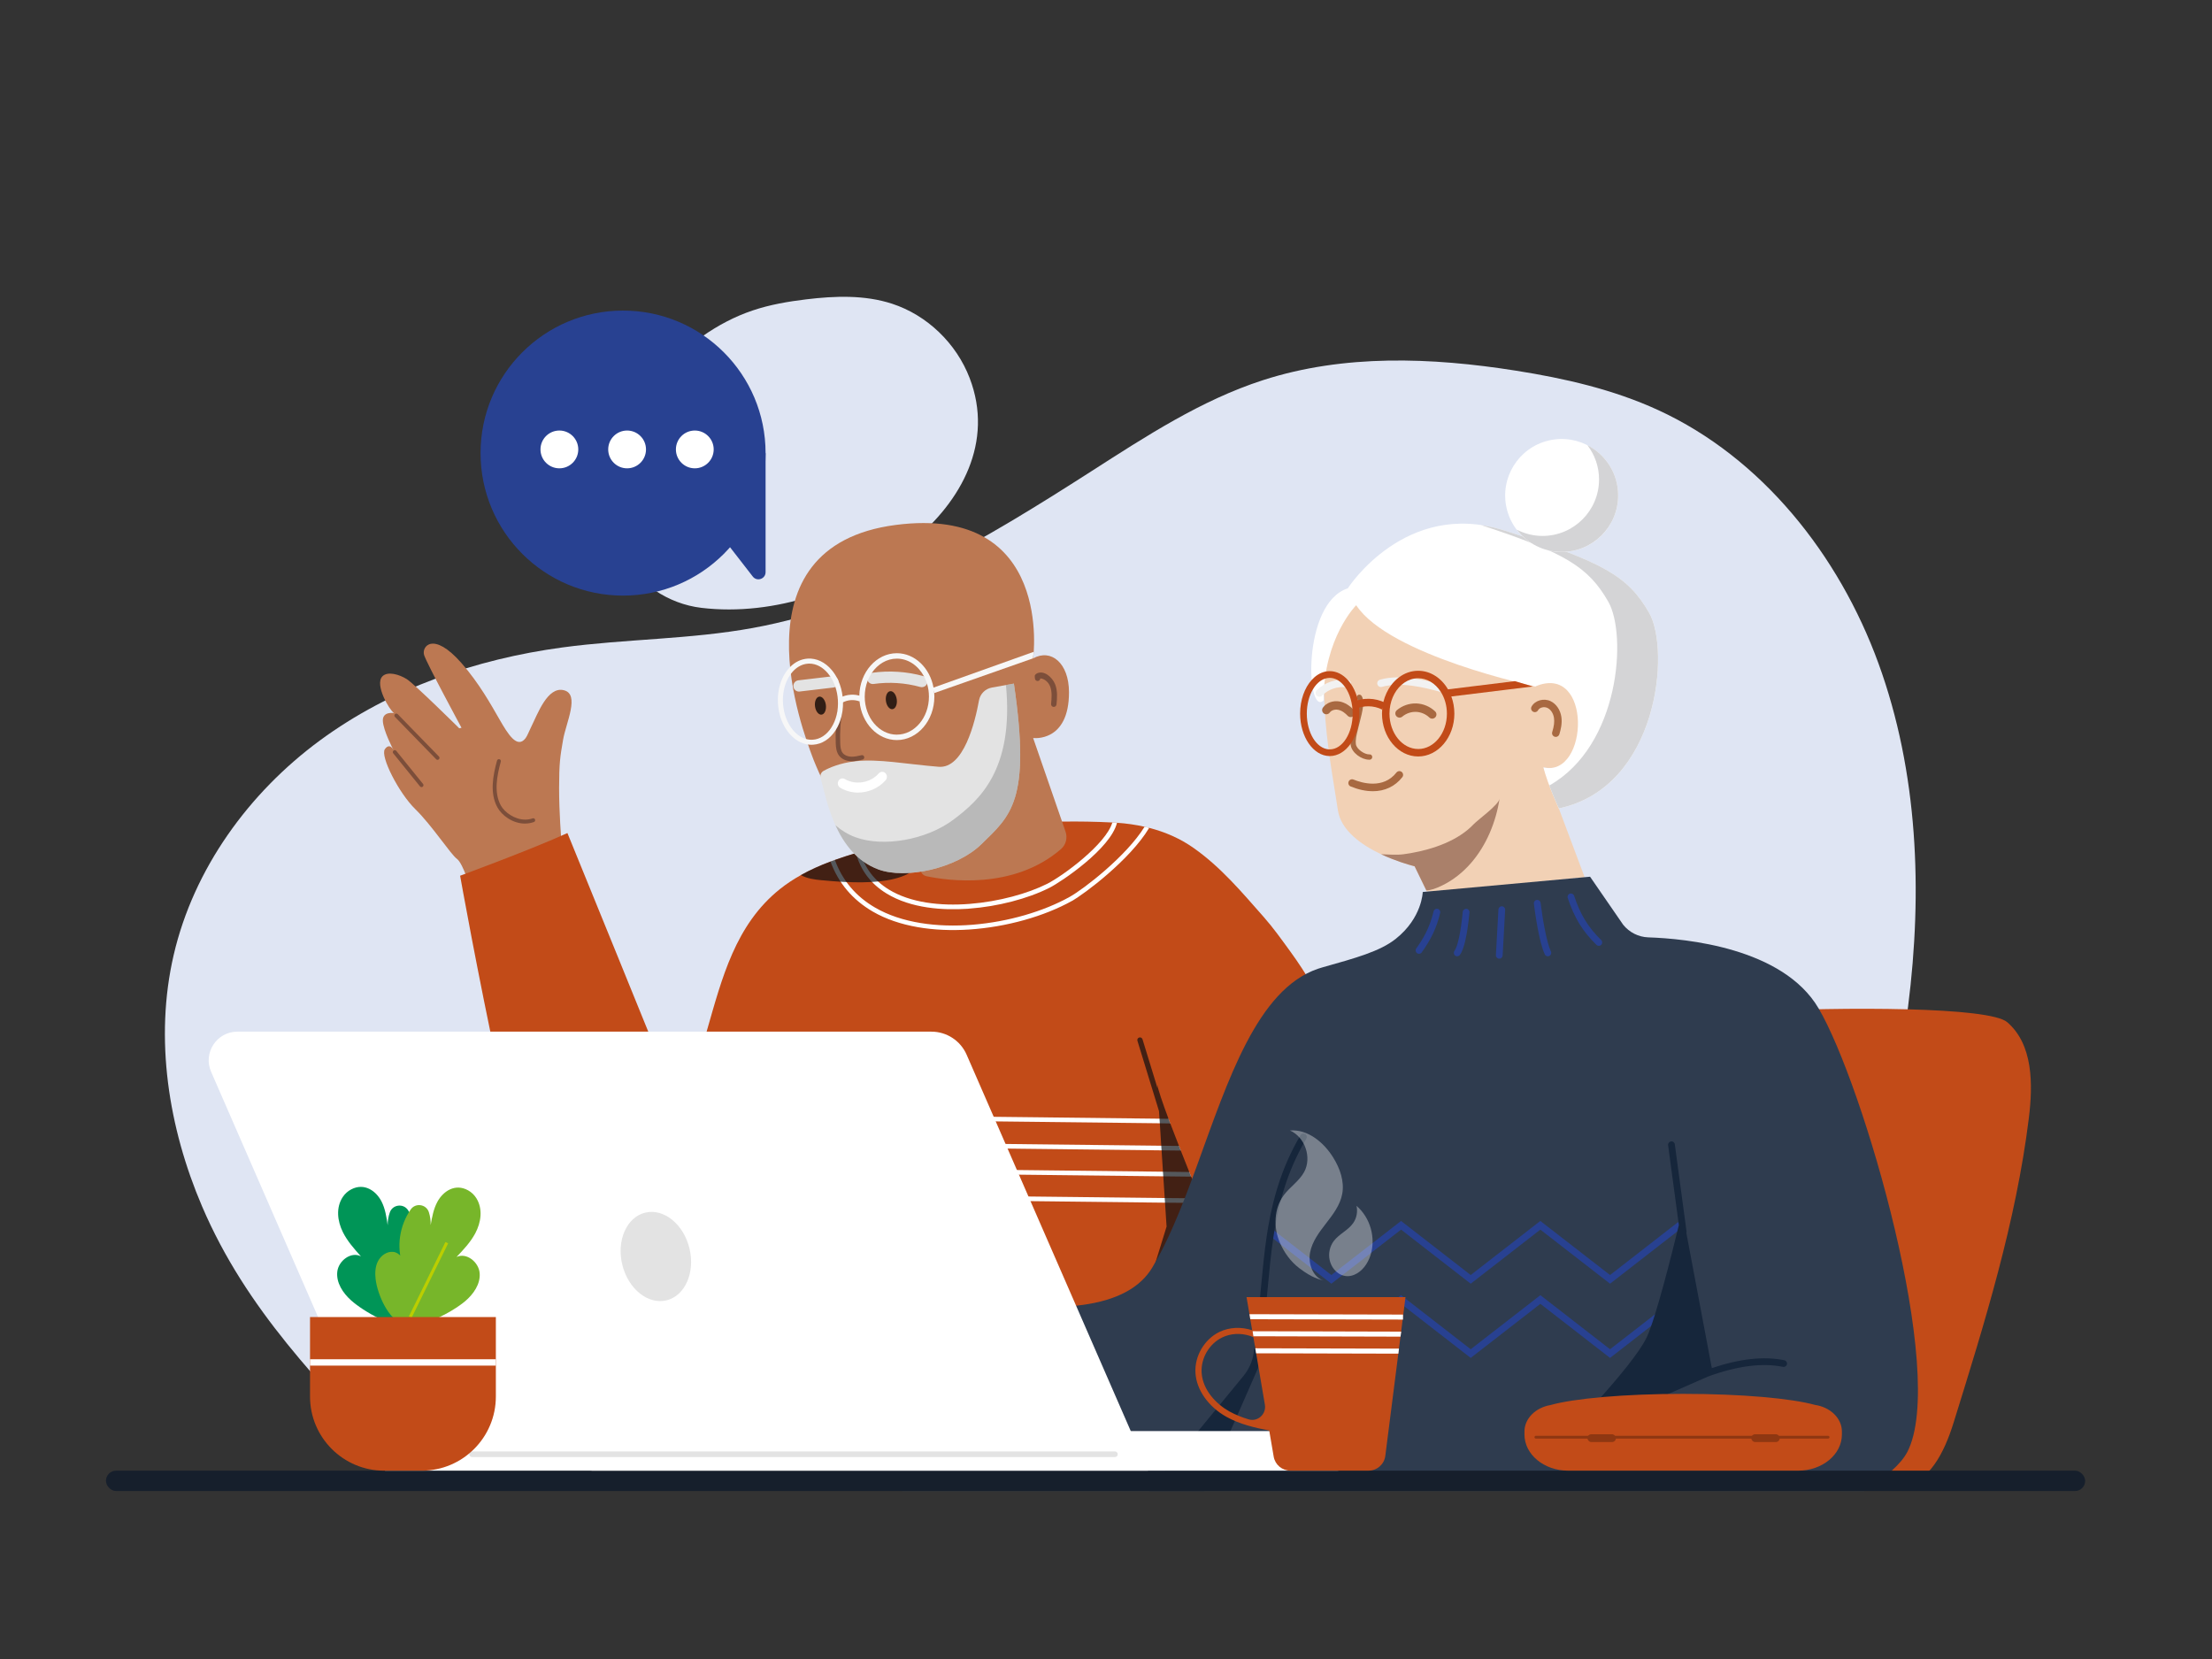 <?xml version="1.0" encoding="UTF-8"?>
<svg id="Work" xmlns="http://www.w3.org/2000/svg" width="960" height="720" viewBox="0 0 960 720">
  <rect x="0" y="0" width="960" height="720" fill="#333333" stroke="none"/>
  <defs>
    <style>
      .cls-1 {
        fill: #2f3c4f;
      }

      .cls-2 {
        fill: #161f2c;
      }

      .cls-3, .cls-4 {
        fill: #fff;
      }

      .cls-5 {
        fill: #aa806a;
      }

      .cls-6 {
        fill: #009557;
      }

      .cls-7 {
        fill: #9c9c9c;
        opacity: .58;
      }

      .cls-8 {
        fill: #8e3712;
      }

      .cls-9 {
        fill: #f2d1b5;
      }

      .cls-10 {
        fill: #16263b;
      }

      .cls-11 {
        fill: #bc7852;
      }

      .cls-12 {
        fill: #3a5982;
      }

      .cls-13 {
        fill: #dfe5f3;
      }

      .cls-14 {
        fill: #a86941;
      }

      .cls-15 {
        fill: #0a0d13;
        opacity: .69;
      }

      .cls-16 {
        fill: #77b62a;
      }

      .cls-17 {
        fill: #311e15;
      }

      .cls-4 {
        opacity: .35;
      }

      .cls-18 {
        fill: #7c4e3a;
      }

      .cls-19 {
        fill: #bbce00;
      }

      .cls-20 {
        fill: #f7f7f7;
      }

      .cls-21 {
        fill: #d4d4d6;
      }

      .cls-22 {
        fill: #f2f2f2;
      }

      .cls-23 {
        fill: #70473d;
      }

      .cls-24 {
        fill: #284191;
      }

      .cls-25 {
        fill: #e3e3e3;
      }

      .cls-26 {
        fill: #c24b18;
      }
    </style>
  </defs>
  <g id="die">
    <path class="cls-13" d="m396.07,234.88c21.13-17.29,35.4-43.05,24.75-70.82-5.8-15.12-18.51-27.3-33.66-32.24-11.93-3.89-24.8-3.41-37.24-1.91-7.87.95-15.74,2.29-23.27,4.83-15.53,5.22-28.87,15.31-40.1,27.25-9.39,9.99-22.2,23.71-25.36,37.3-6.69,28.82,13.93,61.03,43.23,64.51,31.62,3.75,66.02-7.93,91.65-28.91Z"/>
    <path class="cls-13" d="m171.28,635.26c-32.18-34.94-64.26-66.5-83.58-111.69-14.59-34.13-20.73-72.82-12.34-109.05,8.71-37.61,32.77-70.56,63.47-93.16,30.71-22.6,67.69-35.31,105.22-40.37,27.5-3.71,55.46-3.48,82.76-8.47,53.19-9.71,100.93-38.57,146.69-67.9,23.8-15.26,47.78-30.95,74.57-39.61,35.22-11.39,73.25-9.92,109.76-4.15,21.17,3.34,42.29,8.14,61.82,17.12,44.93,20.66,78.42,62.78,95.6,109.93,17.18,47.15,19.2,98.96,12.86,148.85-9.9,77.92-41.83,155.59-100.98,205.87l-555.86-7.35Z"/>
  </g>
  <path id="chair" class="cls-26" d="m757.96,439.11c42.73-2.21,105.4-2.17,113.16,4.51,11.26,9.68,11.21,26.9,9.39,41.64-5.58,45.12-19.16,88.8-32.67,132.21-3.85,12.38-10.72,27.17-23.68,27.47-10.26.23-17.86-9.16-23.3-17.86-33.97-54.37-50.96-119.19-48.01-183.24l5.11-4.72Z"/>
  <g id="grandparents">
    <g id="reading">
      <g>
        <path class="cls-26" d="m592.14,593.98l-307.67-4.61c2.25-33.11,6.43-66.29,12.44-98.91,1.84-9.96,3.89-19.89,6.31-29.73,1.12-4.58,2.32-9.14,3.63-13.66,6.48-22.48,12.3-45.76,31.63-61.21,2.86-2.28,5.9-4.28,9.08-6.06,4.1-2.29,8.43-4.21,12.87-5.88.63-.24,1.26-.47,1.9-.7,3.01-1.08,6.07-2.06,9.14-2.98.63-.19,1.27-.38,1.9-.56.29-.09.59-.17.88-.26,7.2-2.07,14.47-3.88,21.78-5.46,28.44-6.11,57.68-8.48,86.73-7,.11,0,.22.01.33.02.56.03,1.13.06,1.69.1,4.04.28,8.05.84,11.96,1.73.67.15,1.34.31,2,.48,6.88,1.77,13.43,4.59,19.37,8.79,11.82,8.35,20.72,19,30.28,29.82,4.34,4.92,7.77,9.8,11.62,15.08,13.95,19.14,23.73,41.06,30.51,63.68,3.58,11.94,6.32,24.11,8.49,36.38,7.05,39.82-6.87,80.94-6.87,80.94Z"/>
        <g>
          <path class="cls-3" d="m342.08,485.68l161.28,1.82,4.54.07c-.25-.69-.51-1.36-.76-2.01l-3.92-.05-161.05-1.82-.09,1.98Z"/>
          <path class="cls-3" d="m341.6,497.41l162.53,1.84,8.34.09c-.28-.67-.53-1.34-.78-2.01l-7.7-.09-162.32-1.82-.07,1.98Z"/>
          <path class="cls-3" d="m341.18,508.68l163.68,1.84,12.12.14c-.28-.67-.55-1.34-.83-2.01l-11.43-.14-163.52-1.84-.02,2.01Z"/>
          <path class="cls-3" d="m340.63,520.11h.55l163.68,1.84,16.69.14c-.28-.67-.55-1.34-.83-2.01l-16-.14-164.07-1.84-.02,2.01Z"/>
          <path class="cls-3" d="m484.78,357.08c-2.77,11.28-24.27,25.7-29.38,28.25-9.37,4.72-22.38,8.1-34.79,9.01-.25.04-.53.06-.78.07-10.21.67-24.35-.02-35.18-6.7-6.76-4.17-11.18-10.03-13.19-17.48.63-.19,1.27-.38,1.9-.56,1.89,6.98,6.03,12.46,12.33,16.35,18.75,11.54,52.01,5.99,68.8-2.46,6.85-3.46,25.5-17.19,28.26-26.6.11,0,.22.01.33.02.56.03,1.13.06,1.69.1Z"/>
          <path class="cls-3" d="m498.74,359.29c-8.32,13.94-28.29,28.79-33.5,31.7-11.99,6.68-28.36,11.35-44.66,12.42-15.25,1-30.43-1.17-41.83-7.81-8.78-5.13-14.91-12.39-18.32-21.69.63-.24,1.26-.47,1.9-.7,3.26,8.9,9.07,15.81,17.42,20.66,23.03,13.41,61.8,8.04,84.53-4.65,6.04-3.37,24.53-17.58,32.47-30.42.67.15,1.34.31,2,.48Z"/>
        </g>
        <path class="cls-15" d="m506.29,532.33l-1.43-21.8-.14-2.01-.6-9.26-.14-2.01-.62-9.75-.14-1.98-.22-3.31-9.36-30.5c-.19-.61.15-1.25.76-1.44.61-.19,1.25.16,1.44.76l6.51,21.22-.1-1.59c.3,2.12,2.24,7.77,4.89,14.91.25.65.51,1.31.76,2.01,1.18,3.09,2.44,6.38,3.78,9.77.25.67.51,1.34.78,2.01,1.2,3.09,2.47,6.25,3.69,9.31.28.67.55,1.34.83,2.01,5.65,14.04,10.76,26.3,10.76,26.3l-6.78,57.02h-33.69l19.01-61.65Z"/>
        <path class="cls-15" d="m400.18,371.03c-1.8,15.14-33.73,11.88-43.65,10.98-3.1-.28-6.25-.73-8.98-2.22,4.1-2.29,8.43-4.21,12.87-5.88.63-.24,1.26-.47,1.9-.7,3.01-1.08,6.07-2.06,9.14-2.98.63-.19,1.27-.38,1.9-.56.29-.09.59-.17.88-.26,7.2-2.07,14.47-3.88,21.78-5.46,2.77,1.86,4.49,4.25,4.16,7.07Z"/>
        <g>
          <path class="cls-11" d="m462.44,360.93l-14.06-40.63s15.59,2.02,15.56-19.88c-.02-12.69-7.78-19.01-15.56-14.69,0,0,9.2-66.84-59.63-57.91-71.65,9.3-39.76,90.75-36.3,100.25,3.46,9.51,17.29,38.89,28.52,42.35,11.24,3.46,18.44-2.09,18.44-2.09v8.62c0,1.61,1.12,3,2.7,3.33,8.86,1.87,37.69,6.13,58.38-11.8,2.14-1.86,2.88-4.88,1.95-7.56Z"/>
          <path class="cls-25" d="m440.02,296.68l-9.55,1.72c-2.85.51-5.08,2.73-5.59,5.57-1.71,9.43-6.65,29.7-17.51,28.81-14.12-1.15-26.13-3.55-36.21-2.4-6.67.76-11.32,2.84-13.7,4.16-1.12.62-1.66,1.91-1.3,3.14,2.35,8.24,6.18,32.69,25.09,39.66,11.9,4.38,33.94-.47,44.65-10.95,12.68-12.39,21.61-18.73,14.12-69.72Z"/>
          <path class="cls-7" d="m371.29,363.36c11.9,4.38,30.73,1.29,42.67-7.77,10.81-8.2,26.16-21.28,22.62-58.29l3.45-.62c7.49,50.99-1.44,57.33-14.12,69.72-10.72,10.47-32.76,15.33-44.65,10.95-9.39-3.46-15.06-11.23-18.67-19.18,2.48,2.15,5.35,3.96,8.71,5.2Z"/>
          <path class="cls-18" d="m369.74,330.37c1.59,0,3.12-.36,4.6-.71.53-.12.85-.65.73-1.18-.13-.53-.64-.86-1.18-.73-1.51.36-3.09.72-4.57.65-1.55-.08-2.87-.68-3.6-1.62-.87-1.12-1-2.77-1.06-4.23-.19-4.94.14-9.93.99-14.8.09-.53-.27-1.04-.8-1.13-.55-.09-1.04.26-1.13.8-.87,5.01-1.21,10.13-1.01,15.21.07,1.77.25,3.78,1.47,5.36,1.09,1.4,2.93,2.26,5.05,2.38.18,0,.35.01.53.01Z"/>
          <path class="cls-25" d="m400.07,298.23c1.07,0,2.06-.71,2.36-1.8.36-1.3-.4-2.65-1.71-3.01-7.18-1.99-14.88-2.48-22.26-1.43-1.34.19-2.27,1.43-2.08,2.77.19,1.34,1.43,2.27,2.77,2.08,6.72-.96,13.72-.51,20.26,1.31.22.06.44.09.65.09Z"/>
          <path class="cls-25" d="m346.76,300.14c.09,0,.19,0,.29-.02l14.69-1.74c1.34-.16,2.3-1.38,2.14-2.72-.16-1.34-1.35-2.29-2.72-2.14l-14.69,1.74c-1.34.16-2.3,1.38-2.14,2.72.15,1.25,1.21,2.16,2.43,2.16Z"/>
          <path class="cls-20" d="m405.43,300.6c-.06-.75-.16-1.48-.29-2.2-1.57-8.51-8.11-14.91-15.92-14.91-8.85,0-16.08,8.22-16.28,18.41,0,.15,0,.29,0,.44,0,.7.03,1.39.1,2.07.89,9.42,7.81,16.78,16.19,16.78,8.98,0,16.28-8.46,16.28-18.85,0-.59-.02-1.17-.07-1.74Zm-16.21,18.24c-7.68,0-13.93-7.4-13.93-16.5,0-2.47.46-4.82,1.29-6.93.48-1.23,1.09-2.37,1.8-3.41,2.56-3.75,6.47-6.16,10.85-6.16,4.94,0,9.29,3.06,11.76,7.66.54,1.01,1,2.09,1.34,3.23.54,1.75.83,3.64.83,5.6,0,9.1-6.25,16.5-13.93,16.5Z"/>
          <path class="cls-20" d="m365.81,303.64c-.03-.45-.07-.89-.12-1.34-.28-2.42-.9-4.73-1.83-6.83-.16-.38-.34-.74-.52-1.1-.67-1.3-1.46-2.5-2.36-3.57-2.89-3.44-6.61-5.21-10.42-4.97-2.85.18-5.49,1.45-7.66,3.64-.74.75-1.44,1.61-2.06,2.58-2.12,3.28-3.25,7.4-3.25,11.76,0,.52.02,1.05.05,1.58.31,4.93,2.02,9.49,4.84,12.84,2.32,2.77,5.17,4.45,8.18,4.88.51.08,1.03.11,1.55.11.23,0,.46,0,.69-.02,3.83-.24,7.28-2.45,9.72-6.22.03-.05.07-.1.1-.16,1.09-1.72,1.91-3.68,2.44-5.77.5-1.98.74-4.08.71-6.24,0-.39-.02-.78-.05-1.17Zm-5.03,12.16c-2.06,3.18-4.91,5.04-8.02,5.23-.98.06-1.96-.04-2.91-.3-2.07-.57-4.03-1.9-5.7-3.89-1.26-1.5-2.27-3.27-3-5.23-.73-1.96-1.19-4.1-1.33-6.34-.28-4.47.74-8.74,2.86-12.02.18-.28.37-.55.56-.8,2-2.69,4.62-4.25,7.46-4.43.18-.01.36-.02.54-.02,2.93,0,5.77,1.48,8.07,4.21.38.45.73.92,1.06,1.41.91,1.36,1.65,2.88,2.19,4.53.59,1.76.96,3.66,1.08,5.63.28,4.47-.74,8.74-2.86,12.02Z"/>
          <path class="cls-20" d="m365.68,304.9c2.24-1.22,4.99-1.4,7.37-.49l.85-2.19c-3.01-1.17-6.51-.93-9.34.62l1.13,2.06Z"/>
          <polygon class="cls-20" points="405.49 300.77 448.31 285.73 448.64 282.88 404.77 298.54 405.49 300.77"/>
          <path class="cls-3" d="m372.42,343.97c4.44,0,8.88-1.87,11.95-5.37.77-.88.72-2.25-.11-3.06-.83-.81-2.12-.76-2.89.12-3.62,4.13-10.08,5.2-14.71,2.44-.98-.58-2.23-.22-2.78.82-.55,1.04-.21,2.36.78,2.95,2.38,1.42,5.07,2.11,7.76,2.11Z"/>
          <path class="cls-17" d="m384.48,304.18c.28,2.16,1.56,3.77,2.87,3.6,1.3-.17,2.13-2.06,1.85-4.21-.28-2.16-1.56-3.77-2.87-3.6-1.3.17-2.13,2.06-1.85,4.21Z"/>
          <ellipse class="cls-17" cx="356.06" cy="306.26" rx="2.38" ry="3.94" transform="translate(-36.56 48.53) rotate(-7.42)"/>
          <path class="cls-18" d="m457.35,306.79c.6,0,1.11-.46,1.17-1.06.25-2.62.56-5.89-.61-8.79-1.21-2.99-4.71-6.18-7.88-4.7-.28.13-.78.56-.9.85-.13.3.02,1.3.02,1.3,0,.65.53,1.17,1.17,1.17h0c.63,0,1.14-.5,1.17-1.13,1.82.07,3.53,1.67,4.23,3.4.96,2.37.68,5.2.45,7.69-.06.65.41,1.22,1.06,1.28.04,0,.08,0,.11,0Z"/>
        </g>
        <polygon class="cls-15" points="321.32 589.94 337.73 590.2 341.11 508.68 341.21 506.68 341.6 497.41 341.67 495.43 342.08 485.68 342.17 483.7 342.38 478.47 341.39 483.7 341.02 485.66 321.32 589.94"/>
      </g>
    </g>
    <g>
      <g>
        <path class="cls-11" d="m243.62,364.59s-.99-11.78-.97-22.68c.02-10.9.46-13.54,1.73-20.87,1.28-7.42,7.41-19.77.31-21.49-7.1-1.73-11.35,10.31-14.2,16.01-1,2-1.61,3.8-2.45,4.88-3.63,4.66-7.62-1.9-11.23-8.17-3.79-6.58-8.9-15.81-16.54-24.51-12.33-14.04-17.39-7.1-16.2-3.45,1.26,3.88,16.23,31.55,16.23,31.55l-.98.22s-19.49-19.28-22.76-21.33c-3.26-2.05-8.34-3.57-10.61-1.2-3.46,3.61,3.1,14.68,5.05,15.91,0,0-4.96-.85-4.85,3.32.11,4.16,4.57,12.64,4.57,12.64,0,0-1.59-3.27-3.69-.27-2.11,3,6.02,19.01,13.22,26.03,7.19,7.01,15.39,19.66,18.06,21.57,2.67,1.9,6.2,13.67,6.2,13.67l39.12-21.8Z"/>
        <path class="cls-18" d="m189.89,329.76c-.23,0-.45-.09-.61-.26l-17.88-18.37c-.16-.16-.24-.38-.24-.6,0-.23.09-.44.26-.6.16-.15.37-.24.59-.24s.45.09.61.26l17.88,18.37c.16.16.24.38.24.6,0,.23-.09.44-.26.6-.16.15-.37.24-.59.24h0Z"/>
        <path class="cls-18" d="m182.93,341.61c-.26,0-.5-.11-.66-.32l-11.61-14.35c-.29-.36-.24-.9.13-1.19.15-.12.34-.19.54-.19.26,0,.5.12.66.32l11.61,14.35c.29.36.24.9-.13,1.19-.15.12-.34.19-.54.19h0Z"/>
        <path class="cls-18" d="m227.84,357.43c-5.32,0-10.05-3.53-11.96-7.02-3.38-6.15-1.98-13.72-.17-20.32.1-.37.44-.62.82-.62.08,0,.15.01.23.03h.02c.43.13.7.59.57,1.04-1.72,6.27-3.07,13.43.02,19.05,1.66,3.01,6.06,6.12,10.56,6.12h0c1.1,0,2.18-.18,3.21-.54.09-.03.19-.05.28-.05.36,0,.67.21.79.54.08.21.07.46-.02.66-.1.21-.27.37-.49.44-1.24.44-2.54.66-3.86.66Z"/>
      </g>
      <path class="cls-26" d="m297.45,487.57c-9.48-23.8-51.19-126.03-51.19-126.03-15.7,7.16-46.57,18.52-46.57,18.52,0,0,29.89,168.27,47.36,188.9,10.1,11.94,26.91,25.02,74.26,20.99,19.32-11.88,14.17-32.32,13.2-69.85-18.98-15.97-30.66-16.43-37.07-32.53Z"/>
    </g>
    <g id="helping">
      <g>
        <g>
          <path class="cls-9" d="m580.63,351.56c1.29,8.92,10.36,15.2,18.72,19.16,6.22,2.93,12.03,4.58,13.94,5.08.41.12.65.18.65.18l5.08,10.45.26.53,15.08-1.03,53.37-5.22-17.87-47.62c12.56,1.67,20.04-5.52,17.43-21.39-4.46-27.17-21.04-13.76-21.04-13.76,0,0-17.08-25.97-30.43-38.58-13.38-12.62-45.01-5.63-55.92,12.94-10.97,18.6-1.7,62.26.73,79.28Z"/>
          <path class="cls-3" d="m666.26,297.93s-63.31-13.38-77.68-35.28c0,0-14.14,14.17-14.14,41.32-7.52,7.29-9.59-42.15,10.49-48.63,0,0,24.94-38.91,67.9-25.13,42.96,13.78,53.66,19.66,62.9,35.77,9.24,16.11,4.11,75.69-39.19,84.89,0,0-4.91-10.65-6.69-17.79,19.86,4.41,21.27-45.72-3.59-35.15Z"/>
          <path class="cls-21" d="m698.01,261.16c-8.66-15.1-18.61-21.22-55.23-33.28,3.23.47,6.57,1.21,10.04,2.32,42.96,13.78,53.66,19.66,62.9,35.77,9.24,16.11,4.11,75.69-39.19,84.89,0,0-2.17-4.7-4.14-9.95,30.7-17.36,33.78-65.53,25.61-79.76Z"/>
          <circle class="cls-3" cx="677.76" cy="215.01" r="24.52" transform="translate(-31.27 161.47) rotate(-13.28)"/>
          <path class="cls-21" d="m669.46,232.59c13.54,0,24.52-10.98,24.52-24.52,0-5.6-1.9-10.74-5.06-14.87,7.92,4.07,13.35,12.29,13.35,21.81,0,13.54-10.98,24.52-24.52,24.52-7.94,0-14.98-3.79-19.46-9.65,3.35,1.72,7.14,2.71,11.17,2.71Z"/>
          <path class="cls-22" d="m625.34,300.27c.72,0,1.38-.48,1.57-1.21.23-.87-.29-1.75-1.16-1.98l-.65-.17c-6-1.58-17.17-4.51-26.21-1.92-.86.25-1.36,1.15-1.11,2,.25.86,1.15,1.36,2,1.11,8.2-2.35,18.8.44,24.5,1.94l.65.17c.14.04.28.05.41.05Z"/>
          <path class="cls-14" d="m621.59,311.9c-.46,0-.91-.17-1.27-.51-1.54-1.48-3.66-2.37-5.8-2.44-2.14-.07-4.3.69-5.94,2.07-.77.65-1.93.55-2.58-.22-.65-.77-.55-1.92.22-2.58,2.32-1.96,5.39-3.02,8.42-2.93,3.03.1,6.02,1.36,8.21,3.46.73.7.75,1.86.05,2.58-.36.37-.84.56-1.32.56Z"/>
          <path class="cls-14" d="m586.21,311.22c-.49,0-.98-.2-1.34-.59-.92-.99-2.38-2.25-4.13-2.58-1.44-.28-2.93.21-3.63,1.18-.59.82-1.73,1.01-2.55.42-.82-.59-1.01-1.73-.42-2.55,1.52-2.13,4.45-3.19,7.29-2.65,2.15.41,4.27,1.69,6.13,3.69.69.74.64,1.9-.1,2.58-.35.33-.8.49-1.24.49Z"/>
          <path class="cls-22" d="m572.61,302.37c.42,0,.84-.16,1.15-.48,2.75-2.78,6.85-4.16,10.74-3.59.86.11,1.71-.48,1.84-1.37.13-.88-.48-1.71-1.37-1.84-4.88-.69-10.06,1.02-13.52,4.52-.63.64-.62,1.66.01,2.29.32.31.73.47,1.14.47Z"/>
          <path class="cls-14" d="m595.77,343.39c5.2,0,9.65-2.06,12.83-6.1.55-.7.43-1.72-.27-2.28-.7-.56-1.72-.44-2.28.27-5.74,7.29-14.94,4.56-18.64,3.04-.82-.33-1.78.06-2.11.89-.34.83.06,1.78.89,2.11,3.37,1.38,6.6,2.06,9.58,2.06Z"/>
          <path class="cls-14" d="m594.14,329.72c.11,0,.23,0,.34-.01.63-.04,1.11-.59,1.07-1.23-.04-.63-.53-1.16-1.23-1.07-2.21.06-5.62-2.37-5.87-4.42-.24-2.01.28-4.04.82-6.19.14-.56.28-1.11.41-1.67.1-.46.26-1.04.43-1.71,1.26-4.8,2.27-9.29.78-11.46-.36-.52-1.08-.65-1.6-.29-.52.36-.66,1.08-.29,1.6,1.02,1.48-.42,6.94-1.1,9.56-.18.7-.34,1.3-.45,1.78-.12.54-.26,1.08-.4,1.61-.58,2.26-1.17,4.6-.87,7.03.42,3.45,4.73,6.45,7.97,6.45Z"/>
          <path class="cls-26" d="m629.88,302.26c-.4-1.09-.89-2.12-1.45-3.08-2.83-4.87-7.57-8.07-12.94-8.07-3.06,0-5.92,1.04-8.34,2.85-1.26.94-2.4,2.08-3.39,3.4-1.55,2.07-2.72,4.54-3.38,7.27-.24,1-.41,2.03-.51,3.09-.06.65-.09,1.31-.09,1.98,0,10.25,7.04,18.6,15.7,18.6s15.71-8.35,15.71-18.6c0-2.65-.47-5.17-1.32-7.45Zm-14.39,22.8c-6.87,0-12.46-6.89-12.46-15.35,0-5.14,2.06-9.7,5.21-12.48,1.63-1.44,3.55-2.41,5.62-2.74.53-.09,1.07-.13,1.62-.13,1.9,0,3.7.53,5.32,1.47,1.77,1.03,3.31,2.56,4.51,4.45,1.65,2.6,2.64,5.88,2.64,9.44,0,8.47-5.59,15.35-12.46,15.35Z"/>
          <path class="cls-26" d="m589.84,307.1c-.11-1.11-.29-2.19-.53-3.23-.13-.56-.28-1.1-.44-1.63-.62-1.99-1.47-3.79-2.52-5.34-.44-.65-.92-1.26-1.42-1.82-2.17-2.39-4.88-3.81-7.82-3.81-.55,0-1.08.05-1.61.14-.19.03-.38.07-.57.12-2.1.52-4.04,1.77-5.66,3.57-3.06,3.37-5.02,8.66-5.02,14.6,0,10.11,5.72,18.35,12.76,18.43.03,0,.07,0,.1,0,3.52,0,6.71-2.03,9.03-5.31,2.37-3.34,3.84-7.99,3.84-13.12,0-.89-.04-1.76-.13-2.61Zm-12.74,18.13c-.17,0-.34,0-.5-.02-5.26-.41-9.45-7.2-9.45-15.5,0-4.07,1.01-7.77,2.65-10.54,1.31-2.2,3.01-3.8,4.94-4.53.09-.04.18-.07.28-.1.67-.23,1.37-.34,2.08-.34,1.18,0,2.32.32,3.38.92,1.23.69,2.35,1.76,3.3,3.1,2.01,2.84,3.27,6.94,3.27,11.49,0,8.56-4.46,15.52-9.95,15.52Z"/>
          <path class="cls-26" d="m599.78,307.93l1.47-2.89c-4.47-2.27-9.85-2.37-14.41-.26l1.36,2.94c3.6-1.66,8.03-1.59,11.58.2Z"/>
          <polygon class="cls-26" points="627.4 299.3 627.64 302.54 665.23 297.93 657.43 295.61 627.4 299.3"/>
          <path class="cls-14" d="m675.2,319.82c.69,0,1.33-.45,1.55-1.14.59-1.89,1.31-4.74.87-7.61-.47-3.04-2.27-5.64-4.69-6.78-2.99-1.39-6.76-.32-8.24,2.37-.43.78-.15,1.77.64,2.2.78.44,1.77.16,2.2-.64.66-1.2,2.59-1.67,4.02-1,1.47.68,2.56,2.35,2.87,4.33.26,1.71.03,3.61-.76,6.16-.27.85.21,1.76,1.07,2.03.16.05.32.07.48.07Z"/>
          <path class="cls-5" d="m599.35,370.72c6.22,2.93,12.03,4.58,13.94,5.08.41.12.65.18.65.18l5.08,10.45c1.97-.06,4.11-.79,6.87-2.14,4.78-2.32,8.98-5.69,12.47-9.68,6.81-7.8,10.91-17.99,12.44-27.99-.41,2.76-9.24,8.98-11.3,11.15-6.72,7.1-17.55,10.8-27.29,12.5-1.06.18-2.08.35-3.08.47-3.02.41-6.45.09-9.77,0Z"/>
        </g>
        <g>
          <g>
            <path class="cls-9" d="m375.16,563.67c-15.67-15.93-33.86-17.93-37.77-22.96-9.64-12.42-35.29-16.19-43.16-15.9-7.87.29-21.84-2.78-22.68,1.39-.69,3.4.74,6.54,16.81,11.71,0,0-17.43,1.73-24.9.18-7.46-1.56-19.96-8.24-22.3-2.81-2.34,5.43,5.83,8.53,7.38,9.1,1.54.57-13.02-3.47-16.44.19-1.75,1.88-2.61,7.76.74,9.63-4.06,6.1,4.25,10.55,14.05,14.75,0,0-10.17,1.35-3.67,7.91,4.79,4.83,49.34,9.98,65.79,3.06,0,0,28.56,21.4,52.08,33.94l14.07-50.19Z"/>
            <g>
              <path class="cls-23" d="m278.39,547.97c.07-.11.1-.24.06-.38-.07-.28-.37-.46-.68-.4-11.05,2.25-17.39.77-27.42-3.4-.29-.12-.61-.02-.76.26-.13.26,0,.57.28.69,10.27,4.27,16.77,5.79,28.14,3.47.16-.03.29-.13.37-.25Z"/>
              <path class="cls-23" d="m276.89,559.88c.06-.1.09-.22.07-.34-.05-.29-.34-.48-.65-.44-14.32,2.06-23.57-.83-36.36-4.84-1.58-.49-3.21-1-4.91-1.52-.3-.09-.63.06-.72.33-.1.27.06.57.36.66,1.69.52,3.32,1.03,4.9,1.52,12.95,4.05,22.3,6.98,36.9,4.88.18-.02.32-.12.41-.25Z"/>
              <path class="cls-23" d="m278.6,570.09c.07-.1.09-.23.07-.36-.06-.28-.35-.47-.66-.42-5.3.87-18.77,2.59-29.5-.29-.3-.08-.62.08-.71.35-.09.28.08.57.39.65,10.96,2.94,24.65,1.2,30.02.31.17-.03.31-.12.39-.25Z"/>
              <path class="cls-23" d="m324.66,561.1c.17-.12.27-.32.23-.53-.71-3.68-4.18-6.84-8.62-7.85-4.71-1.07-9.24.27-12.21,1.58-3.74,1.65-6.98,4.05-10.12,6.37-.25.19-.29.53-.09.76.2.23.57.27.82.09,0,0,0,0,.01-.01,3.08-2.28,6.28-4.64,9.89-6.24,2.8-1.23,7.05-2.49,11.41-1.5,3.94.89,7.12,3.76,7.74,6.98.06.3.37.49.69.44.1-.02.18-.05.26-.1Z"/>
            </g>
          </g>
          <path class="cls-1" d="m827.71,630.24c-1.35,2.58-3.64,5.26-6.71,8.03-3.2,2.87-7.25,5.83-11.99,8.84h-417.3c-8.39-2.52-15.97-5.44-22.28-8.84-9.89-5.33-16.66-11.83-18.58-19.76v-73.35s112.2,41.6,144.7,10.6c1.72-1.64,3.22-3.49,4.47-5.55,6.72-11.13,12.31-24.99,17.68-39.5.25-.66.49-1.33.74-1.99.37-1.01.74-2.02,1.11-3.04,13.4-36.79,26.06-76.2,52.4-85.23.62-.21,1.26-.41,1.9-.59,14.7-4.14,25.03-6.98,31.87-12.38,11.53-9.15,11.74-20.36,11.74-20.36l1.81-.17,68.45-6.25,2.36-.21,14.38,20.86c2.67,3.31,6.63,5.31,10.88,5.46,16.23.53,58.39,4.49,73.88,30.75,19.36,32.8,56.16,158.97,38.49,192.71Z"/>
          <g>
            <path class="cls-12" d="m383.86,567.9c.61,0,1.19-.39,1.39-1,.26-.77-.16-1.6-.93-1.86l-22.01-7.34c-.77-.26-1.6.16-1.86.93-.26.77.16,1.6.93,1.86l22.01,7.34c.15.05.31.07.46.07Z"/>
            <path class="cls-12" d="m383.86,580.85c.61,0,1.19-.39,1.39-1,.26-.77-.16-1.6-.93-1.86l-22.01-7.34c-.77-.25-1.6.16-1.86.93-.26.77.16,1.6.93,1.86l22.01,7.34c.15.05.31.07.46.07Z"/>
            <path class="cls-12" d="m383.86,593.81c.61,0,1.19-.39,1.39-1,.26-.77-.16-1.6-.93-1.86l-22.01-7.34c-.77-.25-1.6.16-1.86.93-.26.77.16,1.6.93,1.86l22.01,7.34c.15.05.31.07.46.07Z"/>
            <path class="cls-12" d="m383.86,606.76c.61,0,1.19-.39,1.39-1,.26-.77-.16-1.6-.93-1.86l-22.01-7.34c-.77-.25-1.6.16-1.86.93-.26.77.16,1.6.93,1.86l22.01,7.34c.15.05.31.07.46.07Z"/>
            <path class="cls-12" d="m383.86,619.72c.61,0,1.19-.39,1.39-1,.26-.77-.16-1.6-.93-1.86l-22.01-7.34c-.77-.26-1.6.16-1.86.93-.26.77.16,1.6.93,1.86l22.01,7.34c.15.05.31.07.46.07Z"/>
            <path class="cls-12" d="m383.86,632.68c.61,0,1.19-.39,1.39-1,.26-.77-.16-1.6-.93-1.86l-22.01-7.34c-.77-.26-1.6.16-1.86.93-.26.77.16,1.6.93,1.86l22.01,7.34c.15.05.31.07.46.07Z"/>
            <g>
              <path class="cls-24" d="m693.88,410.49c.38,0,.76-.15,1.05-.44.57-.58.56-1.51-.02-2.07-5.65-5.52-9.06-11.08-11.75-19.21-.25-.77-1.09-1.19-1.85-.93-.77.26-1.19,1.09-.93,1.85,2.85,8.61,6.47,14.51,12.48,20.38.29.28.66.42,1.03.42Z"/>
              <path class="cls-24" d="m671.77,415.02c.21,0,.43-.05.63-.14.73-.35,1.04-1.22.69-1.95-1.85-3.88-3.57-13.8-4.48-21.11-.1-.81-.84-1.38-1.64-1.27-.8.1-1.37.83-1.27,1.64.48,3.83,2.23,16.73,4.75,22.01.25.53.78.84,1.32.84Z"/>
              <path class="cls-24" d="m650.68,416.07c.77,0,1.42-.6,1.46-1.39l1.09-19.81c.05-.81-.57-1.5-1.38-1.54-.84-.05-1.5.58-1.54,1.38l-1.09,19.81c-.05.81.58,1.5,1.38,1.54.03,0,.05,0,.08,0Z"/>
              <path class="cls-24" d="m632.41,415.02c.45,0,.9-.21,1.19-.6,1.82-2.49,3.21-8.69,4.15-18.42.08-.81-.51-1.52-1.32-1.6-.75-.04-1.52.51-1.6,1.32-.85,8.81-2.16,14.99-3.6,16.97-.48.66-.33,1.57.32,2.05.26.19.56.28.87.28Z"/>
              <path class="cls-24" d="m615.84,413.94c.46,0,.91-.21,1.19-.61,4.13-5.74,6.52-10.87,8-17.14.19-.79-.3-1.58-1.09-1.76-.8-.2-1.58.31-1.76,1.09-1.74,7.38-4.78,12.28-7.53,16.1-.47.66-.32,1.57.34,2.05.26.19.56.28.86.28Z"/>
            </g>
          </g>
          <path class="cls-24" d="m551.23,536.52l26.58,20.6,30.25-23.47,30.22,23.47,30.22-23.47,30.25,23.47,31.16-24.21c.65-.53.76-1.44.23-2.08-.53-.62-1.47-.7-2.14-.21l-29.25,22.74-30.25-23.47-30.22,23.47-30.22-23.47-30.25,23.47-26.06-20.22c-.18,1.14-.35,2.26-.53,3.37Z"/>
          <path class="cls-24" d="m547.51,565.83l30.29,23.5,30.25-23.47,30.23,23.47,30.24-23.47,30.23,23.47,31.17-24.21c.65-.51.76-1.43.23-2.06-.52-.64-1.48-.73-2.13-.22l-29.27,22.73-30.23-23.47-30.24,23.47-30.23-23.47-30.25,23.47-29.3-22.73-.99,3Z"/>
          <path class="cls-10" d="m676.54,625.85s31.76-32.08,38.14-45.48c3.84-8.05,10.9-36.18,13.94-48.69l-4.67-34.65c-.11-.8.45-1.54,1.26-1.65.79-.15,1.54.45,1.65,1.26l5.08,37.74c.03.23,0,.46-.08.66l11.06,58.72c12.06-4.07,22.65-5.25,31.47-3.42.79.16,1.3.94,1.14,1.73-.16.8-.95,1.31-1.73,1.14-8.95-1.84-19.92-.42-32.62,4.24l-64.65,28.38Z"/>
          <path class="cls-10" d="m566.96,494.17c-6.85,11.58-11.1,23.68-13.75,39.2l-.13.8-.4,2.56c-.04.27-.08.54-.12.81-1.03,7.04-1.68,14.07-2.38,21.5l-.36,3.84c-.02.3-.05.6-.08.9-.06.74-.14,1.49-.21,2.24l-.03.34c-.03.31-.06.62-.09.93-.44,4.71-.94,9.61-1.6,14.64-.51,3.89-1.11,7.86-1.85,11.88-.04.22-.14.41-.27.59l-19.2,43.85-3.87,8.84h-24l7.27-8.84,33.69-40.99c2.33-2.83,3.92-6.22,4.48-9.84.29-1.86.55-3.7.79-5.53.72-5.44,1.26-10.74,1.73-15.8l.03-.35c.1-1.04.21-2.06.29-3.1l.36-3.86c.73-7.76,1.41-15.08,2.52-22.49l.53-3.39c2.68-15.7,7.17-28.49,14.12-40.23.41-.7,1.31-.93,2.01-.52.7.41.93,1.31.52,2.01Z"/>
        </g>
      </g>
    </g>
  </g>
  <rect id="floor" class="cls-2" x="45.98" y="638.26" width="858.98" height="8.84" rx="4.42" ry="4.42"/>
  <g id="laptop">
    <path class="cls-3" d="m404.22,447.73H103.03c-8.97,0-14.99,9.2-11.41,17.42l75.49,173.11h331.13l-78.72-180.51c-2.65-6.09-8.66-10.02-15.3-10.02Z"/>
    <ellipse class="cls-25" cx="284.67" cy="545.29" rx="15" ry="19.58" transform="translate(-120.43 82.39) rotate(-13.62)"/>
    <path class="cls-3" d="m246.92,621.08h343.78v6.76c0,5.75-4.67,10.42-10.42,10.42h-323.09c-5.67,0-10.27-4.6-10.27-10.27v-6.92h0Z"/>
    <path class="cls-25" d="m483.89,632.36H204.85c-.67,0-1.22-.55-1.22-1.22s.55-1.22,1.22-1.22h279.03c.67,0,1.22.55,1.22,1.22s-.55,1.22-1.22,1.22Z"/>
  </g>
  <g id="cup">
    <path class="cls-26" d="m540.99,562.96l1.28,7.4.17.98v.07l.17,1.13.83,4.79c-4.64-1.57-9.86-1.39-14.29.76-6.53,3.22-10.78,10.54-10.32,17.81.46,7.36,5.62,14.63,13.46,19.01,5.77,3.22,12.37,4.75,18.55,5.92l1.94,11.34c.6,3.51,3.65,6.08,7.21,6.08h33.97c3.68,0,6.79-2.74,7.26-6.39l5.65-44.39.26-2.18.68-5.2.28-2.18.65-5.23.13-1,1.11-8.73h-69.01Zm-7.4,49.63c-5.51-3.09-11.59-9.12-12.09-16.83-.39-6.23,3.24-12.52,8.84-15.27,3.72-1.83,8.17-2.03,12.09-.74.15.04.33.11.48.17.35.11.7.26,1.05.41l.83,4.81.37,2.18,3.8,22.32c.69,4.08-3.12,7.55-7.08,6.35-2.87-.87-5.65-1.96-8.28-3.41Z"/>
    <polygon class="cls-3" points="608.89 570.52 608.89 572.69 608.76 572.69 542.62 572.54 542.45 571.41 542.45 571.34 542.27 570.36 608.89 570.52"/>
    <polygon class="cls-3" points="543.63 577.75 608.11 577.92 607.82 580.1 543.97 579.93 543.63 577.75"/>
    <polygon class="cls-3" points="607.15 585.3 606.89 587.48 545.15 587.33 544.78 585.15 607.15 585.3"/>
    <path class="cls-4" d="m555.48,539.39c-2.86-6.63-2.64-14.81,1.64-20.62,2.67-3.62,6.71-6.17,8.87-10.11,3.43-6.27.39-15.18-6.17-18.04,7.77-.61,14.73,5.16,18.82,11.79,2.91,4.71,4.89,10.31,3.88,15.75-.89,4.8-3.97,8.86-6.96,12.71-2.99,3.86-6.08,7.91-6.99,12.7-.91,4.79,1.11,10.53,5.71,12.17-1.9-.68-4.58-.94-10.42-5.38-3.69-2.81-6.52-6.7-8.37-10.99Z"/>
    <path class="cls-4" d="m577.07,546.84c-.63-2.84.05-5.94,1.8-8.26,2.32-3.06,6.23-4.63,8.42-7.78,1.49-2.15,2.02-4.93,1.43-7.47,6,5.12,8.49,13.97,6.06,21.47-1.17,3.6-3.54,6.99-7.03,8.45-4.98,2.08-9.59-1.5-10.68-6.41Z"/>
  </g>
  <g id="flowerpot">
    <g>
      <path class="cls-6" d="m191.42,555.97c.4-2.69.36-5.55-.83-7.99-1.19-2.45-3.75-4.36-6.46-4.15s-5.1,3.07-4.29,5.67c3.07-7.9,1.86-17.22-2.75-24.29-1.99-3.05-6.68-2.49-7.9.94-.64,1.8-.96,3.7-.94,5.6-.51-3.52-1.04-7.11-2.65-10.28-2.34-4.6-7.44-8.27-13.16-5.29-1.47.76-2.73,1.9-3.65,3.27-3.1,4.65-2.35,10.53.02,15.3,1.95,3.92,4.91,7.24,7.83,10.5-4.25-2.24-9.73,1.89-10.26,6.67-.53,4.78,2.46,9.29,6.05,12.48,5.27,4.68,18.44,12.46,25.86,10.86,7.11-1.53,12.21-13.02,13.13-19.29Z"/>
      <path class="cls-16" d="m163.02,555.23c-.32-2.7-.2-5.56,1.06-7.96,1.26-2.41,3.88-4.25,6.58-3.96,2.7.29,5,3.22,4.12,5.79-2.84-7.99-1.35-17.27,3.47-24.2,2.08-2.99,6.75-2.3,7.87,1.17.58,1.81.85,3.73.78,5.63.61-3.5,1.25-7.07,2.96-10.19,2.48-4.53,7.68-8.05,13.31-4.9,1.44.8,2.67,1.98,3.55,3.38,2.96,4.74,2.04,10.6-.47,15.29-2.07,3.86-5.12,7.09-8.14,10.27,4.31-2.11,9.67,2.18,10.06,6.97.39,4.79-2.73,9.21-6.41,12.29-5.4,4.52-18.8,11.91-26.17,10.09-7.06-1.74-11.82-13.37-12.56-19.66Z"/>
      <rect class="cls-19" x="167.97" y="554.8" width="35.99" height="1.32" transform="translate(-394.58 477.5) rotate(-63.84)"/>
    </g>
    <path class="cls-26" d="m134.55,571.61h80.65v34.49c0,17.75-14.41,32.17-32.17,32.17h-16.31c-17.75,0-32.17-14.41-32.17-32.17v-34.49h0Z"/>
    <rect class="cls-3" x="134.55" y="589.91" width="80.65" height="2.76"/>
  </g>
  <g id="case">
    <path class="cls-26" d="m799.38,621.29v1.26c0,8.68-8.48,15.71-18.94,15.71h-99.89c-10.46,0-18.94-7.03-18.94-15.71v-1.26c0-5.67,4.84-10.39,11.28-11.5,10.21-2.87,32.12-4.86,57.51-4.86s46.95,1.95,57.26,4.79c6.66.96,11.72,5.77,11.72,11.57Z"/>
    <path class="cls-8" d="m793.39,624.35h-126.82c-.34,0-.61-.27-.61-.61s.27-.61.61-.61h126.82c.34,0,.61.27.61.61s-.27.61-.61.61Z"/>
    <rect class="cls-8" x="760.05" y="622.46" width="12.34" height="3.39" rx="1.67" ry="1.67"/>
    <rect class="cls-8" x="688.95" y="622.46" width="12.34" height="3.39" rx="1.67" ry="1.67"/>
  </g>
  <g id="bubble_chat" data-name="bubble chat">
    <g>
      <circle class="cls-24" cx="270.41" cy="196.64" r="61.85"/>
      <path class="cls-24" d="m332.26,196.64v51.67c0,2.96-3.75,4.24-5.56,1.9l-16.9-21.77,22.46-31.81Z"/>
      <g>
        <circle class="cls-3" cx="242.77" cy="195.05" r="8.2"/>
        <circle class="cls-3" cx="272.16" cy="195.05" r="8.2"/>
        <circle class="cls-3" cx="301.54" cy="195.05" r="8.2"/>
      </g>
    </g>
  </g>
</svg>